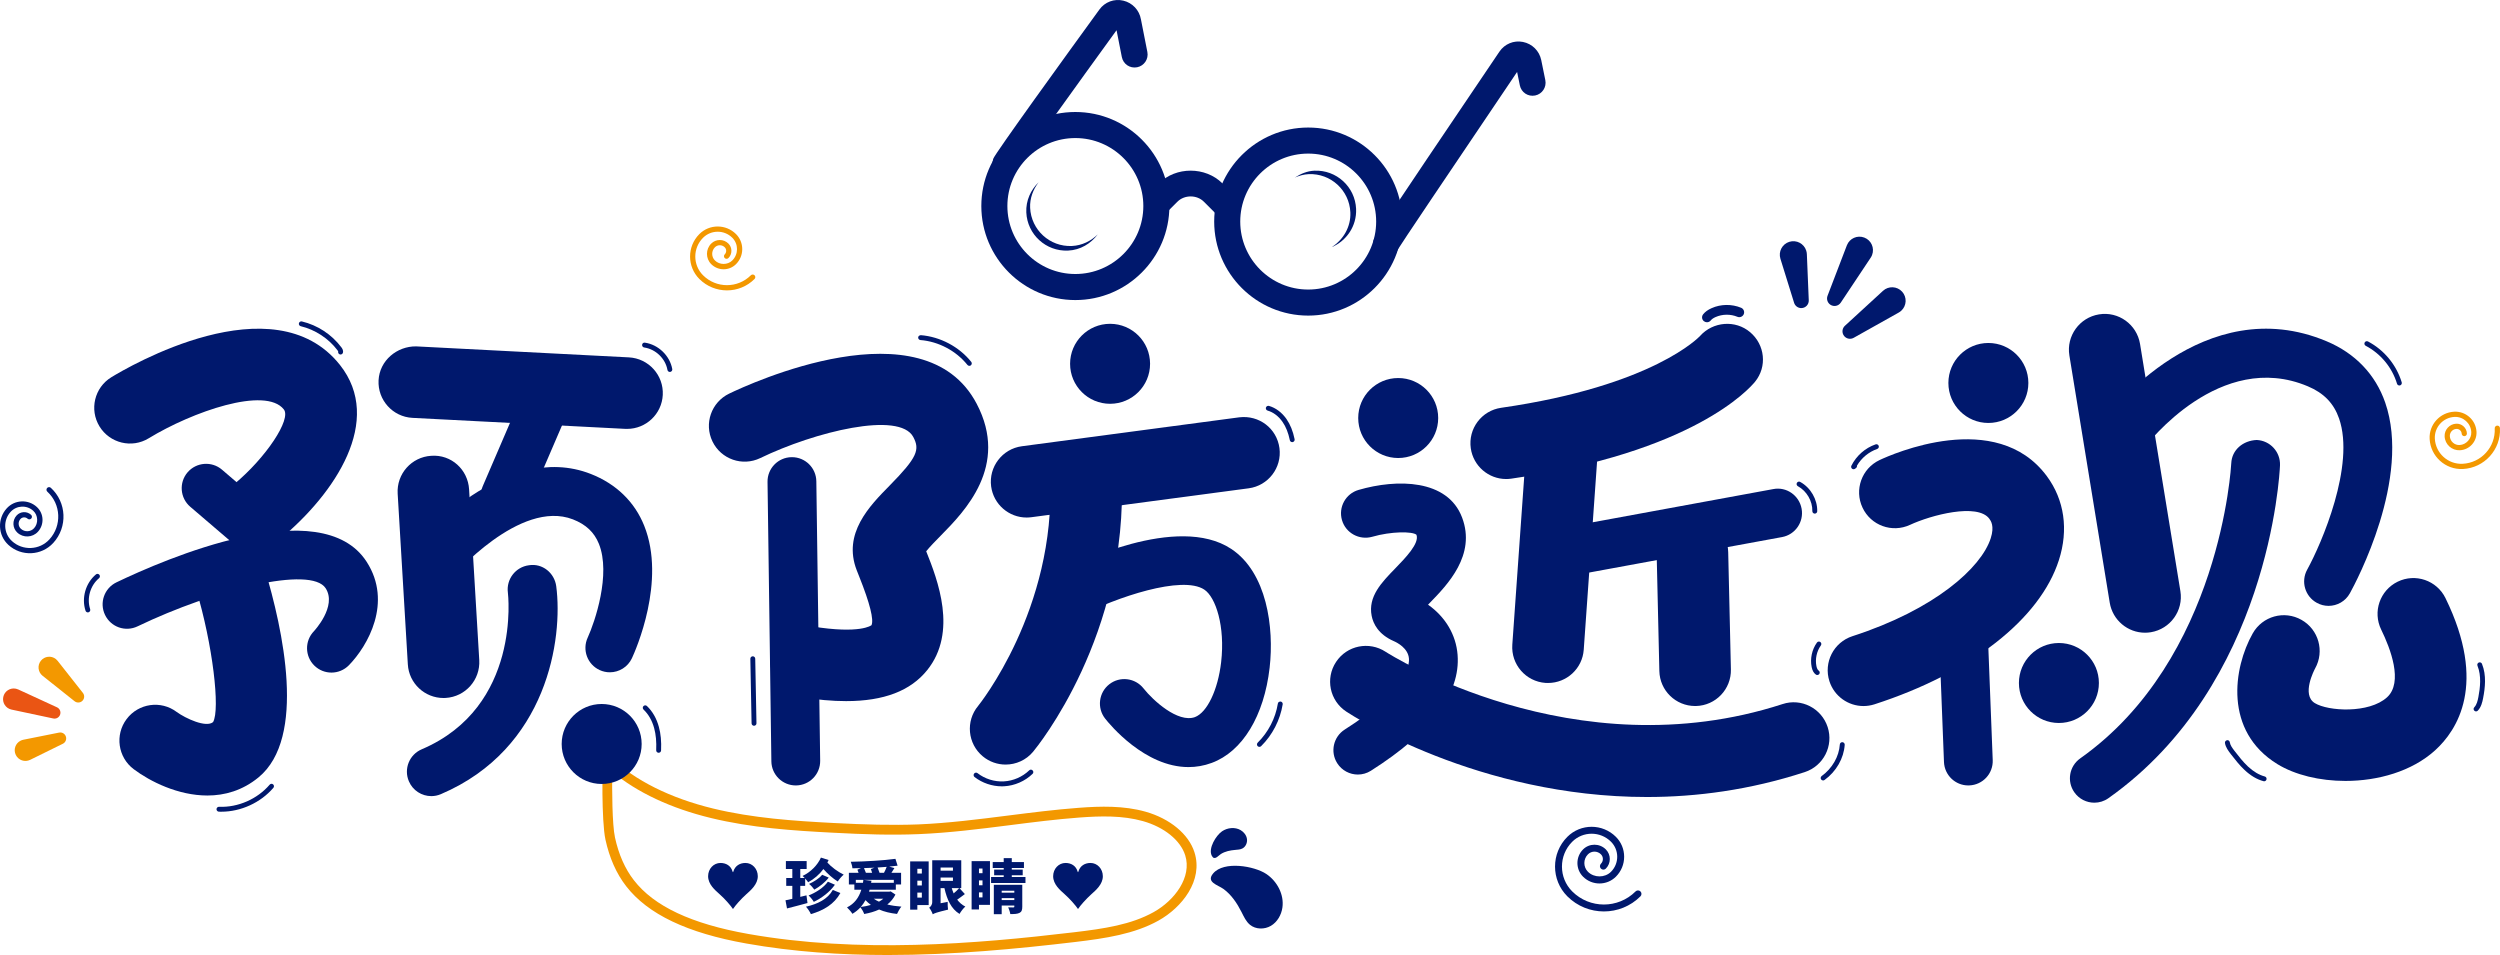 <?xml version="1.0" encoding="iso-8859-1"?>
<!-- Generator: Adobe Illustrator 27.0.0, SVG Export Plug-In . SVG Version: 6.00 Build 0)  -->
<svg version="1.1" id="&#x56FE;&#x5C42;_1" xmlns="http://www.w3.org/2000/svg" xmlns:xlink="http://www.w3.org/1999/xlink" x="0px"
	 y="0px" viewBox="0 0 1220.464 466.224" style="enable-background:new 0 0 1220.464 466.224;" xml:space="preserve">
<g>
	<g>
		<g>
			<path style="fill:#00186D;" d="M641.65,83.331c-3.587,0.163-6.708,1.536-9.522,3.354c2.092-0.892,4.314-1.563,6.72-1.671
				c10.77-0.481,19.895,7.86,20.375,18.632c0.32,7.185-3.48,13.378-9.111,17.019c7.277-3.098,12.287-10.334,11.914-18.702
				C661.545,91.195,652.423,82.85,641.65,83.331z"/>
		</g>
		<g>
			<g>
				<g>
					<path style="fill:#00186D;" d="M524.967,146.487c-25.298,0-45.897-20.599-45.897-45.912c0-25.298,20.599-45.897,45.897-45.897
						c25.314,0,45.912,20.599,45.912,45.897C570.879,125.889,550.28,146.487,524.967,146.487z M524.967,67.397
						c-18.303,0-33.178,14.875-33.178,33.178s14.875,33.193,33.178,33.193c18.303,0,33.193-14.89,33.193-33.193
						S543.269,67.397,524.967,67.397z"/>
				</g>
			</g>
			<g>
				<g>
					<path style="fill:#00186D;" d="M638.646,154.072c-25.298,0-45.897-20.599-45.897-45.912c0-25.298,20.599-45.897,45.897-45.897
						c25.298,0,45.897,20.599,45.897,45.897C684.543,133.473,663.944,154.072,638.646,154.072z M638.646,74.982
						c-18.303,0-33.178,14.875-33.178,33.178s14.875,33.193,33.178,33.193c18.303,0,33.178-14.89,33.178-33.193
						S656.949,74.982,638.646,74.982z"/>
				</g>
			</g>
			<g>
				<g>
					<path style="fill:#00186D;" d="M676.772,126.168c-0.651,0-1.334-0.078-2.032-0.264c-3.381-0.9-5.134-5.072-4.234-8.469
						c0.388-1.474,0.527-2.032,61.485-92.212c2.528-3.769,7.073-5.661,11.494-4.746c4.514,0.884,8.019,4.374,8.934,8.888
						l1.985,9.756c0.698,3.443-1.52,6.794-4.948,7.492c-3.521,0.714-6.794-1.52-7.492-4.948l-1.334-6.546
						c-34.636,51.264-56.956,84.488-58.414,86.97C681.503,124.787,679.347,126.168,676.772,126.168z"/>
				</g>
			</g>
			<g>
				<g>
					<path style="fill:#00186D;" d="M491.044,86.491c-0.76,0-1.536-0.124-2.327-0.372c-3.335-1.086-4.901-5.274-3.831-8.609
						c0.791-2.466,36.497-51.775,51.822-72.855c2.652-3.676,7.244-5.413,11.664-4.343c4.452,1.039,7.849,4.638,8.624,9.167
						l3.133,15.899c0.682,3.443-1.567,6.778-5.01,7.461c-3.536,0.667-6.778-1.567-7.461-5.01l-2.575-13.076
						c-18.505,25.484-46.874,65.006-48.658,67.876C495.604,85.172,493.495,86.491,491.044,86.491z"/>
				</g>
			</g>
			<g>
				<g>
					<path style="fill:#00186D;" d="M567.808,105.461l-8.996-8.996l6.964-6.964c8.283-8.252,22.677-8.252,30.96,0l6.871,6.871
						l-8.996,8.996l-6.871-6.871c-3.443-3.474-9.524-3.474-12.967,0L567.808,105.461z"/>
				</g>
			</g>
		</g>
		<g>
			<path style="fill:#00186D;" d="M523.274,120.087c-10.772,0.481-19.895-7.864-20.376-18.636
				c-0.209-4.715,1.491-8.961,4.126-12.459c-3.843,3.75-6.253,8.923-5.995,14.712c0.481,10.772,9.605,19.113,20.376,18.632
				c6.055-0.271,11.119-3.424,14.505-7.911C532.6,117.652,528.257,119.863,523.274,120.087z"/>
		</g>
	</g>
	<g>
		<g>
			<path style="fill:#00186D;" d="M125.684,267.126c-5.01,0-9.989-2.141-13.448-6.297c-6.158-7.399-5.165-18.411,2.234-24.6
				c15.48-12.921,27.858-31.611,24.088-36.358c-8.95-11.385-44.718,1.132-65.968,14.099c-8.221,5.041-18.985,2.42-24.011-5.786
				c-5.041-8.236-2.466-18.97,5.755-24.011c8.035-4.901,79.245-46.827,111.617-6.018c21.436,27.067-2.296,62.68-29.145,84.953
				C133.548,265.808,129.609,267.126,125.684,267.126z"/>
		</g>
		<g>
			<path style="fill:#00186D;" d="M127.825,273.532c-2.745,0-5.506-0.946-7.74-2.854l-27.206-23.282
				c-5.01-4.281-5.584-11.804-1.318-16.798c4.297-5.01,11.85-5.553,16.798-1.318l27.206,23.282
				c5.01,4.281,5.584,11.804,1.318,16.798C134.526,272.12,131.175,273.532,127.825,273.532z"/>
		</g>
		<g>
			<path style="fill:#00186D;" d="M161.809,328.348c-2.994,0-6.003-1.132-8.314-3.381c-4.715-4.591-4.808-12.13-0.217-16.845
				c0.062-0.078,11.37-12.13,5.708-20.94c-7.182-11.152-54.397,0.605-91.809,18.582c-6.003,2.885-13.06,0.341-15.899-5.568
				c-2.854-5.941-0.357-13.045,5.568-15.899c23.049-11.075,99.999-44.578,122.18-9.989c12.703,19.761,0.512,41.011-8.686,50.442
				C167.998,327.138,164.912,328.348,161.809,328.348z"/>
		</g>
		<g>
			<path style="fill:#00186D;" d="M101.224,388.359c-14.27,0-27.951-6.84-35.954-12.859c-7.709-5.801-9.26-16.752-3.459-24.461
				c5.786-7.709,16.752-9.276,24.461-3.459c4.328,3.149,14.348,7.802,17.744,4.932c3.552-6.034-0.155-37.94-8.298-64.913
				c-2.792-9.245,2.435-18.985,11.664-21.777c9.307-2.807,18.985,2.435,21.777,11.664c9.012,29.796,20.598,82.689-2.963,102.031
				C118.379,385.94,109.693,388.359,101.224,388.359z"/>
		</g>
		<g>
			<path style="fill:#00186D;" d="M306.123,209.379c-0.31,0-0.605,0-0.915-0.016l-103.846-5.367
				c-9.632-0.496-17.046-8.717-16.55-18.349c0.496-9.648,8.965-16.659,18.349-16.55l103.846,5.367
				c9.632,0.496,17.046,8.717,16.55,18.349C323.076,202.151,315.352,209.379,306.123,209.379z"/>
		</g>
		<g>
			<path style="fill:#00186D;" d="M246.623,253.942c-1.582,0-3.18-0.31-4.715-0.977c-6.034-2.59-8.826-9.601-6.22-15.651
				l21.56-50.116c2.59-6.049,9.632-8.841,15.651-6.22c6.034,2.59,8.826,9.601,6.22,15.651l-21.56,50.116
				C255.619,251.243,251.23,253.942,246.623,253.942z"/>
		</g>
		<g>
			<path style="fill:#00186D;" d="M216.516,340.756c-9.182,0-16.876-7.151-17.419-16.426l-4.964-83.34
				c-0.574-9.632,6.763-17.9,16.395-18.474c9.803-0.729,17.915,6.763,18.474,16.395l4.963,83.34
				c0.574,9.632-6.763,17.9-16.395,18.474C217.214,340.756,216.858,340.756,216.516,340.756z"/>
		</g>
		<g>
			<path style="fill:#00186D;" d="M297.701,328.208c-1.675,0-3.366-0.357-4.979-1.101c-5.972-2.761-8.578-9.834-5.832-15.806
				c3.536-7.724,11.447-31.022,5.475-45.835c-2.28-5.63-6.297-9.415-12.657-11.912c-25.934-10.051-58.755,27.966-59.081,28.338
				c-4.219,5.072-11.757,5.708-16.783,1.52c-5.057-4.219-5.724-11.742-1.52-16.783c1.784-2.125,43.896-51.806,86.086-35.256
				c12.378,4.855,21.39,13.588,26.074,25.267c10.827,26.973-4.219,60.88-5.972,64.665
				C306.495,325.649,302.199,328.208,297.701,328.208z"/>
		</g>
		<g>
			<path style="fill:#00186D;" d="M210.56,388.654c-4.622,0-9.027-2.714-10.951-7.244c-2.59-6.049,0.217-13.045,6.282-15.619
				c48.735-20.8,42.112-75.926,42.05-76.484c-0.869-6.53,3.738-12.502,10.253-13.355c6.592-1.086,12.502,3.738,13.355,10.253
				c3.335,25.376-4.157,79.245-56.32,101.488C213.709,388.344,212.127,388.654,210.56,388.654z"/>
		</g>
		<g>
			<circle style="fill:#00186D;" cx="541.926" cy="177.602" r="19.523"/>
		</g>
		<g>
			<circle style="fill:#00186D;" cx="682.583" cy="204.074" r="19.523"/>
		</g>
		<g>
			<circle style="fill:#00186D;" cx="970.695" cy="186.961" r="19.523"/>
		</g>
		<g>
			<circle style="fill:#00186D;" cx="1005.127" cy="333.43" r="19.523"/>
		</g>
		<g>
			<path style="fill:#00186D;" d="M413.055,342.276c-6.716,0-14.13-0.667-22.305-1.985c-9.524-1.551-15.992-10.532-14.441-20.056
				c1.551-9.524,10.578-16.069,20.056-14.441c23.716,3.862,29.021-0.543,29.083-0.574c1.225-2.606-0.745-10.64-5.987-23.747
				l-1.225-3.102c-6.964-17.931,6.313-31.41,16.007-41.259c13.758-13.975,14.844-17.62,11.618-23.763
				c-6.732-12.765-48.053-2.606-74.716,10.284c-8.702,4.203-19.14,0.558-23.328-8.128c-4.203-8.686-0.558-19.125,8.128-23.328
				c9.632-4.669,95.035-44.191,120.846,4.917c15.976,30.386-5.894,52.598-17.651,64.525c-2.203,2.234-5.243,5.336-6.98,7.507
				c5.599,14.022,15.418,39.398,0.512,57.995C444.542,337.266,431.482,342.276,413.055,342.276z"/>
		</g>
		<g>
			<path style="fill:#00186D;" d="M388.486,383.442c-6.499,0-11.819-5.227-11.912-11.742l-1.877-136.434
				c-0.093-6.592,5.165-11.99,11.742-12.083c0.062,0,0.124,0,0.171,0c6.499,0,11.819,5.227,11.912,11.742l1.877,136.434
				c0.093,6.592-5.165,11.99-11.742,12.083C388.595,383.442,388.532,383.442,388.486,383.442z"/>
		</g>
		<g>
			<path style="fill:#00186D;" d="M501.173,252.654c-8.624,0-16.131-6.391-17.31-15.17c-1.272-9.57,5.46-18.365,15.015-19.637
				l106.095-14.115c9.772-1.179,18.349,5.46,19.637,15.015c1.272,9.57-5.46,18.365-15.015,19.637l-106.095,14.115
				C502.708,252.592,501.933,252.654,501.173,252.654z"/>
		</g>
		<g>
			<path style="fill:#00186D;" d="M580.201,374.477c-21.405,0-38.529-20.924-40.701-23.685c-4.048-5.181-3.149-12.672,2.032-16.736
				c5.196-4.064,12.657-3.133,16.736,2.032c4.622,5.848,16.721,16.922,25.035,14.006c6.003-2.234,11.276-13.277,12.843-26.865
				c2.001-17.45-2.621-31.704-8.252-35.411c-10.734-7.088-42.919,3.692-61.237,13.2c-5.848,2.994-13.029,0.729-16.069-5.088
				c-3.025-5.848-0.745-13.045,5.088-16.069c9.679-5.01,59.19-29.176,85.341-11.928c17.465,11.509,21.048,38.436,18.799,58.011
				c-2.699,23.561-13.262,40.949-28.261,46.486C587.693,373.872,583.877,374.477,580.201,374.477z"/>
		</g>
		<g>
			<path style="fill:#00186D;" d="M662.89,378.122c-3.955,0-7.802-1.954-10.082-5.537c-3.521-5.553-1.877-12.905,3.692-16.442
				c30.076-19.078,31.58-31.317,31.332-34.605c-0.388-5.103-5.739-7.818-7.368-8.531c-7.6-3.319-10.098-8.562-10.842-12.378
				c-1.846-9.4,4.917-16.349,11.447-23.065c5.057-5.212,11.99-12.331,10.423-16.488c-1.923-1.722-12.347-1.706-21.607,0.977
				c-6.328,1.768-12.921-1.83-14.751-8.143c-1.83-6.297,1.784-12.905,8.097-14.735c18.83-5.475,43.446-5.289,50.535,13.463
				c6.949,18.334-7.182,32.852-15.62,41.538c-0.31,0.31-0.651,0.667-0.993,1.024c8.453,5.956,13.681,14.689,14.425,24.507
				c1.458,18.799-12.797,37.831-42.329,56.568C667.279,377.517,665.061,378.122,662.89,378.122z"/>
		</g>
		<g>
			<path style="fill:#00186D;" d="M804.008,389.088c-82.394,0-143.538-39.553-146.811-41.724
				c-8.066-5.32-10.284-16.147-4.964-24.197c5.305-8.081,16.147-10.253,24.197-4.979c1.598,1.039,91.949,58.616,193.793,25.531
				c9.12-3.025,19.016,2.032,22.01,11.214c2.994,9.167-2.032,19.032-11.214,22.01C854.139,385.691,828.159,389.088,804.008,389.088z
				"/>
		</g>
		<g>
			<path style="fill:#00186D;" d="M735.295,233.855c-8.562,0-16.023-6.282-17.279-14.999c-1.365-9.555,5.258-18.396,14.813-19.776
				c74.53-10.718,96.897-34.838,97.114-35.07c6.313-7.057,17.248-7.973,24.476-1.815c7.228,6.158,8.36,16.767,2.389,24.135
				c-2.839,3.505-30.293,34.589-119.015,47.339C736.954,233.793,736.117,233.855,735.295,233.855z"/>
		</g>
		<g>
			<path style="fill:#00186D;" d="M766.906,280.946c-5.63,0-10.641-4.017-11.695-9.756c-1.194-6.468,3.087-12.688,9.555-13.867
				l100.883-18.551c6.468-1.287,12.688,3.087,13.867,9.555c1.194,6.468-3.087,12.688-9.555,13.867l-100.883,18.551
				C768.348,280.884,767.619,280.946,766.906,280.946z"/>
		</g>
		<g>
			<path style="fill:#00186D;" d="M827.523,344.665c-9.462,0-17.233-7.554-17.45-17.062l-1.318-57.266
				c-0.217-9.648,7.414-17.651,17.062-17.869c9.943,0.031,17.651,7.414,17.869,17.062l1.318,57.266
				c0.217,9.648-7.414,17.651-17.062,17.869C827.802,344.665,827.662,344.665,827.523,344.665z"/>
		</g>
		<g>
			<path style="fill:#00186D;" d="M755.738,333.42c-0.419,0-0.838,0-1.256-0.031c-9.617-0.682-16.876-9.043-16.193-18.675
				l6.856-96.711c0.682-9.617,9.276-17,18.675-16.193c9.617,0.682,16.876,9.043,16.193,18.675l-6.856,96.711
				C772.505,326.393,764.827,333.42,755.738,333.42z"/>
		</g>
		<g>
			<path style="fill:#00186D;" d="M909.73,344.681c-7.383,0-14.239-4.715-16.628-12.099c-2.963-9.182,2.063-19.032,11.245-22.01
				c40.204-12.998,62.866-33.38,67.504-47.82c1.923-5.972,0.016-8.547-0.698-9.524c-5.786-7.771-28.416-1.784-38.7,2.994
				c-8.764,4.079-19.141,0.295-23.204-8.422c-4.095-8.717-0.372-19.094,8.329-23.204c5.755-2.714,56.972-25.577,81.681,7.88
				c8.547,11.571,10.641,26.12,5.863,40.964c-9.26,28.835-42.919,55.141-90.01,70.389
				C913.329,344.401,911.514,344.681,909.73,344.681z"/>
		</g>
		<g>
			<path style="fill:#00186D;" d="M960.901,383.442c-6.359,0-11.633-5.026-11.881-11.447l-2.714-69.691
				c-0.264-6.577,4.855-12.114,11.432-12.362c6.297-0.636,12.114,4.855,12.362,11.432l2.714,69.691
				c0.264,6.577-4.855,12.114-11.432,12.362C961.227,383.442,961.072,383.442,960.901,383.442z"/>
		</g>
		<g>
			<path style="fill:#00186D;" d="M1047.173,308.881c-8.422,0-15.821-6.096-17.233-14.673l-19.699-120.675
				c-1.551-9.508,4.917-18.489,14.441-20.056c9.539-1.582,18.489,4.917,20.056,14.441l19.699,120.675
				c1.551,9.508-4.917,18.489-14.441,20.056C1049.05,308.804,1048.103,308.881,1047.173,308.881z"/>
		</g>
		<g>
			<path style="fill:#00186D;" d="M1136.764,295.775c-1.954,0-3.924-0.481-5.739-1.489c-5.77-3.164-7.864-10.408-4.7-16.178
				c7.042-12.781,23.53-50.969,15.573-73.816c-2.59-7.43-7.445-12.424-15.263-15.713c-42.841-18.055-78.284,28.013-79.788,29.983
				c-3.955,5.227-11.416,6.328-16.674,2.327c-5.243-3.94-6.297-11.385-2.358-16.643c1.923-2.575,48.053-62.85,108.034-37.629
				c13.929,5.848,23.809,16.178,28.571,29.89c12.828,36.947-14.115,87.482-17.233,93.112
				C1145.016,293.557,1140.952,295.775,1136.764,295.775z"/>
		</g>
		<g>
			<path style="fill:#00186D;" d="M1022.433,391.865c-3.738,0-7.43-1.753-9.741-5.041c-3.8-5.367-2.528-12.797,2.854-16.597
				c68.62-48.503,73.677-143.104,73.723-144.065c0.295-6.577,5.755-11.09,12.424-11.37c6.561,0.295,11.649,5.832,11.37,12.409
				c-0.186,4.343-5.444,107.134-83.775,162.477C1027.21,391.151,1024.806,391.865,1022.433,391.865z"/>
		</g>
		<g>
			<path style="fill:#00186D;" d="M1145.031,381.24c-12.533,0-24.6-2.901-33.255-8.221c-26.198-16.085-21.545-46.967-12.021-63.812
				c4.746-8.391,15.371-11.385,23.809-6.592c8.36,4.715,11.323,15.309,6.654,23.685c-0.388,0.745-6.794,12.874-0.171,16.938
				c6.515,4.017,26.462,5.181,35.272-2.823c8.019-7.29,1.66-23.84-2.854-33.054c-4.234-8.671-0.651-19.125,8.019-23.375
				c8.671-4.25,19.125-0.667,23.375,8.019c20.536,41.973,5.661,64.556-5.041,74.266
				C1177.464,376.587,1160.883,381.24,1145.031,381.24z"/>
		</g>
		<g>
			<path style="fill:#00186D;" d="M490.92,373.252c-3.924,0-7.895-1.318-11.152-4.033c-7.414-6.158-8.438-17.186-2.265-24.6
				c0.341-0.419,37.986-47.076,35.148-111.461c-0.434-9.648,7.042-17.807,16.674-18.225c9.911-0.403,17.807,7.057,18.225,16.674
				c3.459,78.284-41.275,133.053-43.182,135.348C500.925,371.111,495.946,373.252,490.92,373.252z"/>
		</g>
		<g>
			<g>
				<path style="fill:#00186D;" d="M900.657,159.047l18.598-17.074c2.683-2.462,6.854-2.284,9.316,0.399
					c2.462,2.683,2.284,6.856-0.399,9.318c-0.374,0.341-0.808,0.651-1.233,0.892l-22.02,12.347c-1.762,0.989-3.99,0.361-4.979-1.4
					C899.094,162.021,899.435,160.168,900.657,159.047z"/>
			</g>
			<g>
				<path style="fill:#00186D;" d="M875.855,147.829l-6.681-21.51c-1.082-3.486,0.865-7.185,4.349-8.267
					c3.482-1.082,7.184,0.865,8.265,4.347c0.171,0.551,0.268,1.14,0.293,1.687l0.931,22.506c0.085,2.02-1.487,3.727-3.507,3.812
					C877.809,150.473,876.335,149.376,875.855,147.829z"/>
			</g>
			<g>
				<path style="fill:#00186D;" d="M892.176,144.412l9.436-24.635c1.303-3.401,5.113-5.099,8.512-3.796
					c3.399,1.303,5.099,5.111,3.796,8.512c-0.173,0.454-0.413,0.904-0.669,1.295l-14.621,21.956
					c-1.119,1.683-3.387,2.137-5.066,1.016C892.114,147.798,891.579,145.971,892.176,144.412z"/>
			</g>
		</g>
		<g>
			<g>
				<path style="fill:#F39800;" d="M36.405,342.329l-15.621-12.428c-2.253-1.792-2.627-5.072-0.834-7.325
					c1.792-2.257,5.072-2.629,7.327-0.838c0.314,0.252,0.609,0.555,0.849,0.857l12.351,15.682c0.989,1.253,0.774,3.071-0.483,4.06
					C38.919,343.182,37.43,343.143,36.405,342.329z"/>
			</g>
			<g>
				<path style="fill:#F39800;" d="M30.693,363.083l-15.982,7.864c-2.588,1.272-5.718,0.206-6.992-2.381
					c-1.274-2.59-0.207-5.72,2.381-6.992c0.407-0.202,0.855-0.349,1.28-0.438l17.465-3.494c1.569-0.314,3.096,0.702,3.409,2.272
					C32.517,361.229,31.842,362.516,30.693,363.083z"/>
			</g>
			<g>
				<path style="fill:#EA5514;" d="M26.016,350.751l-20.403-4.343c-2.815-0.597-4.613-3.366-4.013-6.181
					c0.599-2.815,3.368-4.611,6.183-4.01c0.374,0.078,0.756,0.209,1.094,0.361l18.95,8.721c1.448,0.667,2.084,2.385,1.415,3.835
					C28.667,350.383,27.309,351.027,26.016,350.751z"/>
			</g>
		</g>
		<g>
			<g>
				<path style="fill:#F39800;" d="M354.888,141.763c-4.879,0-9.757-1.856-13.472-5.571c-6.042-6.042-6.042-15.874,0-21.919
					c4.936-4.936,12.964-4.931,17.895,0c1.961,1.961,3.04,4.567,3.04,7.34c0,2.771-1.079,5.377-3.04,7.338
					c-3.341,3.341-8.766,3.336-12.102,0c-2.768-2.768-2.768-7.276,0-10.044c2.315-2.312,6.085-2.31,8.394,0
					c1.951,1.953,1.948,5.128,0,7.076c-0.498,0.498-1.306,0.498-1.804,0c-0.498-0.498-0.498-1.306,0-1.804
					c0.954-0.954,0.954-2.512,0-3.468c-1.323-1.323-3.468-1.318-4.786,0c-1.774,1.774-1.774,4.662,0,6.436
					c2.27,2.27,6.229,2.265,8.494,0c3.052-3.052,3.052-8.018,0-11.07c-3.934-3.934-10.343-3.939-14.287,0
					c-5.048,5.051-5.048,13.263,0,18.311c6.434,6.433,16.903,6.433,23.337,0c0.498-0.498,1.306-0.498,1.804,0
					c0.498,0.498,0.498,1.306,0,1.804C364.648,139.904,359.77,141.763,354.888,141.763z"/>
			</g>
		</g>
		<g>
			<g>
				<path style="fill:#00186D;" d="M782.999,444.955c-6.463,0-12.926-2.459-17.848-7.381c-8.005-8.005-8.005-21.03,0-29.038
					c6.539-6.539,17.175-6.533,23.707,0c2.598,2.598,4.027,6.051,4.027,9.725c0,3.671-1.429,7.123-4.027,9.721
					c-4.427,4.427-11.613,4.42-16.033,0c-3.667-3.667-3.667-9.639,0-13.306c3.067-3.063,8.061-3.06,11.121,0
					c2.585,2.588,2.581,6.793,0,9.375c-0.66,0.66-1.73,0.66-2.39,0s-0.66-1.73,0-2.39c1.264-1.264,1.264-3.327,0-4.595
					c-1.753-1.753-4.595-1.746-6.341,0c-2.35,2.35-2.35,6.176,0,8.526c3.007,3.007,8.252,3.001,11.253,0
					c4.044-4.044,4.044-10.622,0-14.666c-5.212-5.212-13.702-5.219-18.927,0c-6.688,6.691-6.688,17.571,0,24.258
					c8.523,8.523,22.393,8.523,30.916,0c0.66-0.66,1.73-0.66,2.39,0c0.66,0.66,0.66,1.73,0,2.39
					C795.929,442.493,789.465,444.955,782.999,444.955z"/>
			</g>
		</g>
		<g>
			<g>
				<path style="fill:#F39800;" d="M1215.531,222.71c-3.274,3.617-7.923,5.989-13.171,6.251
					c-8.535,0.426-15.825-6.172-16.252-14.708c-0.348-6.972,5.043-12.921,12.008-13.268c2.77-0.138,5.426,0.811,7.482,2.672
					c2.054,1.859,3.263,4.408,3.401,7.178c0.235,4.719-3.408,8.738-8.12,8.973c-3.91,0.195-7.252-2.829-7.447-6.739
					c-0.161-3.268,2.37-6.061,5.633-6.224c2.758-0.136,5.109,1.996,5.247,4.748c0.035,0.704-0.507,1.302-1.21,1.338
					s-1.302-0.507-1.338-1.21c-0.067-1.348-1.222-2.393-2.572-2.327c-1.869,0.093-3.305,1.687-3.212,3.549
					c0.125,2.506,2.266,4.444,4.772,4.319c3.206-0.16,5.859-3.099,5.7-6.298c-0.215-4.311-3.897-7.643-8.208-7.428
					c-5.557,0.277-9.861,5.026-9.587,10.593c0.358,7.132,6.447,12.643,13.577,12.287c9.087-0.453,16.112-8.216,15.659-17.303
					c-0.035-0.704,0.507-1.302,1.21-1.338c0.704-0.035,1.302,0.507,1.338,1.21C1220.702,214.226,1218.806,219.091,1215.531,222.71z"
					/>
			</g>
		</g>
		<g>
			<g>
				<path style="fill:#00186D;" d="M30.975,251.356c0.213,4.874-1.429,9.829-4.978,13.703c-5.773,6.3-15.596,6.729-21.898,0.957
					c-5.147-4.716-5.492-12.737-0.781-17.878c1.873-2.045,4.43-3.236,7.201-3.357c2.768-0.121,5.419,0.843,7.464,2.717
					c3.484,3.192,3.716,8.612,0.528,12.091c-2.645,2.886-7.148,3.083-10.034,0.438c-2.411-2.212-2.573-5.978-0.366-8.386
					c1.866-2.034,5.038-2.17,7.07-0.309c0.52,0.476,0.555,1.283,0.079,1.802c-0.476,0.52-1.283,0.555-1.802,0.079
					c-0.995-0.912-2.551-0.844-3.465,0.151c-1.264,1.38-1.165,3.523,0.209,4.782c1.85,1.695,4.735,1.569,6.43-0.281
					c2.169-2.367,1.991-6.322-0.371-8.486c-3.183-2.916-8.144-2.699-11.06,0.483c-3.759,4.102-3.484,10.505,0.624,14.274
					c5.266,4.823,13.471,4.464,18.294-0.799c6.147-6.708,5.69-17.168-1.019-23.315c-0.52-0.476-0.555-1.283-0.079-1.802
					c0.476-0.52,1.283-0.555,1.802-0.079C28.692,241.686,30.762,246.479,30.975,251.356z"/>
			</g>
		</g>
		<g>
			<path style="fill:#00186D;" d="M833.308,157.324c-0.527,0-1.039-0.171-1.489-0.527c-1.024-0.807-1.194-2.311-0.372-3.35
				c0.977-1.225,2.327-2.218,4.141-3.009c4.467-2.016,9.865-2.078,14.41-0.186c1.225,0.512,1.784,1.908,1.287,3.118
				c-0.512,1.225-1.939,1.799-3.118,1.287c-3.35-1.396-7.321-1.349-10.641,0.124c-1.101,0.481-1.861,1.024-2.358,1.644
				C834.704,157.014,834.006,157.324,833.308,157.324z"/>
		</g>
		<g>
			<g>
				<path style="fill:#00186D;" d="M108.033,396.27c-0.403,0-0.791,0-1.194-0.016c-0.651-0.031-1.163-0.589-1.148-1.241
					c0.031-0.636,0.558-1.148,1.194-1.148c0.016,0,0.031,0,0.047,0c9.26,0.388,18.706-3.785,24.724-10.811
					c0.434-0.496,1.163-0.574,1.675-0.124c0.496,0.419,0.558,1.179,0.124,1.675C127.236,391.865,117.588,396.27,108.033,396.27z"/>
			</g>
			<g>
				<path style="fill:#00186D;" d="M166.261,173.068c-0.093,0-0.186-0.016-0.279-0.031c-0.636-0.155-1.039-0.791-0.884-1.443
					c0-0.031-0.031-0.186-0.388-0.651c-4.359-5.755-10.889-10.02-17.9-11.695c-0.636-0.155-1.039-0.807-0.884-1.443
					c0.155-0.636,0.791-1.008,1.443-0.884c7.647,1.83,14.487,6.297,19.249,12.595c0.357,0.465,1.086,1.443,0.807,2.637
					C167.285,172.695,166.804,173.068,166.261,173.068z"/>
			</g>
			<g>
				<path style="fill:#00186D;" d="M42.887,298.97c-0.496,0-0.962-0.326-1.132-0.822c-2.047-6.22,0.031-13.51,5.072-17.713
					c0.496-0.45,1.256-0.357,1.675,0.155c0.419,0.496,0.357,1.256-0.155,1.675c-4.297,3.599-6.08,9.818-4.328,15.139
					c0.202,0.62-0.14,1.303-0.76,1.505C43.135,298.954,43.011,298.97,42.887,298.97z"/>
			</g>
			<g>
				<path style="fill:#00186D;" d="M321.541,367.497c-0.016,0-0.031,0-0.047,0c-0.667-0.031-1.179-0.589-1.148-1.241
					c0.186-4.141-0.14-7.662-0.993-10.796c-0.993-3.661-2.792-6.794-5.181-9.058c-0.481-0.45-0.496-1.21-0.047-1.691
					c0.465-0.481,1.225-0.496,1.691-0.047c2.714,2.575,4.731,6.096,5.832,10.175c0.931,3.366,1.287,7.135,1.086,11.509
					C322.704,367.001,322.177,367.497,321.541,367.497z"/>
			</g>
			<g>
				<path style="fill:#00186D;" d="M473.222,178.605c-0.341,0-0.698-0.155-0.931-0.45c-5.537-6.902-14.115-11.447-22.956-12.145
					c-0.651-0.062-1.148-0.636-1.101-1.287c0.062-0.651,0.558-1.008,1.287-1.101c9.477,0.76,18.691,5.63,24.631,13.045
					c0.403,0.512,0.326,1.256-0.186,1.675C473.749,178.512,473.486,178.605,473.222,178.605z"/>
			</g>
			<g>
				<path style="fill:#00186D;" d="M327.016,181.583c-0.574,0-1.07-0.403-1.179-0.993c-0.977-5.537-5.755-10.144-11.354-10.951
					c-0.651-0.093-1.101-0.698-1.008-1.349c0.078-0.651,0.667-1.117,1.349-1.008c6.577,0.946,12.207,6.375,13.37,12.905
					c0.109,0.636-0.326,1.256-0.977,1.38C327.156,181.568,327.078,181.583,327.016,181.583z"/>
			</g>
			<g>
				<path style="fill:#00186D;" d="M489.09,383.877c-4.777,0-9.57-1.629-13.324-4.545c-0.527-0.403-0.62-1.163-0.217-1.675
					c0.434-0.543,1.163-0.62,1.675-0.217c3.599,2.807,8.283,4.281,12.859,4.017c4.576-0.248,9.074-2.203,12.362-5.382
					c0.45-0.496,1.225-0.465,1.675,0.031c0.465,0.465,0.45,1.225-0.031,1.675c-3.676,3.568-8.733,5.786-13.882,6.065
					C489.834,383.861,489.462,383.877,489.09,383.877z"/>
			</g>
			<g>
				<path style="fill:#00186D;" d="M368.105,354.313c-0.651,0-1.179-0.527-1.194-1.179l-0.605-31.534
					c-0.016-0.651,0.512-1.194,1.179-1.21h0.016c0.651,0,1.179,0.527,1.194,1.179l0.605,31.534c0.016,0.651-0.512,1.194-1.179,1.21
					H368.105z"/>
			</g>
			<g>
				<path style="fill:#00186D;" d="M614.821,364.612c-0.31,0-0.62-0.124-0.853-0.357c-0.45-0.465-0.45-1.225,0.016-1.691
					c5.181-5.119,8.686-11.897,9.849-19.094c0.093-0.651,0.667-1.008,1.365-0.993c0.651,0.109,1.101,0.714,0.993,1.365
					c-1.256,7.693-4.995,14.953-10.532,20.428C615.426,364.488,615.132,364.612,614.821,364.612z"/>
			</g>
			<g>
				<path style="fill:#00186D;" d="M630.844,215.847c-0.558,0-1.055-0.388-1.163-0.946c-0.76-3.645-1.923-6.561-3.568-8.934
					c-1.923-2.761-4.498-4.731-7.29-5.522c-0.636-0.186-0.993-0.838-0.822-1.474c0.186-0.636,0.9-0.977,1.474-0.822
					c3.319,0.946,6.375,3.242,8.593,6.453c1.83,2.652,3.133,5.848,3.94,9.803c0.14,0.651-0.279,1.287-0.915,1.411
					C630.999,215.831,630.922,215.847,630.844,215.847z"/>
			</g>
			<g>
				<path style="fill:#00186D;" d="M890.016,381.007c-0.372,0-0.729-0.171-0.962-0.496c-0.388-0.527-0.264-1.272,0.264-1.66
					c5.15-3.738,8.469-9.508,8.857-15.418c0.047-0.636,0.574-1.117,1.194-1.117c0.031,0,0.047,0,0.078,0
					c0.651,0.047,1.148,0.62,1.117,1.272c-0.45,6.623-4.126,13.045-9.849,17.186C890.497,380.93,890.264,381.007,890.016,381.007z"
					/>
			</g>
			<g>
				<path style="fill:#00186D;" d="M885.952,250.746c-0.016,0-0.016,0-0.031,0c-0.651-0.016-1.179-0.558-1.163-1.225
					c0.109-4.917-2.745-9.803-7.073-12.176c-0.574-0.31-0.791-1.039-0.465-1.613c0.31-0.574,1.039-0.807,1.613-0.465
					c5.088,2.776,8.422,8.531,8.314,14.317C887.131,250.219,886.604,250.746,885.952,250.746z"/>
			</g>
			<g>
				<path style="fill:#00186D;" d="M904.891,229.078c-0.264,0-0.527-0.093-0.745-0.264c-0.434-0.357-0.574-0.962-0.326-1.458
					c2.42-4.855,6.732-8.655,11.835-10.423c0.589-0.217,1.287,0.109,1.505,0.729s-0.109,1.303-0.729,1.505
					c-4.126,1.458-7.678,4.39-9.88,8.159c0.078,0.434-0.109,0.9-0.496,1.179c-0.14,0.093-0.279,0.202-0.419,0.31
					C905.418,228.985,905.155,229.078,904.891,229.078z"/>
			</g>
			<g>
				<path style="fill:#00186D;" d="M887.178,329.542c-0.233,0-0.481-0.078-0.682-0.217c-1.024-0.714-1.706-1.908-2.063-3.645
					c-0.838-4.11,0.124-8.578,2.575-11.99c0.388-0.543,1.117-0.667,1.66-0.264c0.527,0.372,0.651,1.117,0.264,1.66
					c-2.063,2.87-2.87,6.654-2.172,10.113c0.233,1.101,0.589,1.815,1.101,2.172c0.543,0.372,0.667,1.117,0.295,1.66
					C887.922,329.356,887.55,329.542,887.178,329.542z"/>
			</g>
			<g>
				<path style="fill:#00186D;" d="M1208.766,347.302c-0.295,0-0.589-0.109-0.822-0.341c-0.481-0.45-0.496-1.194-0.031-1.675
					c1.194-1.256,1.644-3.164,2.001-5.01c0.853-4.498,1.567-10.299-0.45-15.294c-0.248-0.605,0.047-1.303,0.651-1.551
					c0.636-0.248,1.303,0.031,1.551,0.651c2.265,5.568,1.505,11.819,0.574,16.643c-0.403,2.109-0.962,4.483-2.621,6.204
					C1209.386,347.178,1209.076,347.302,1208.766,347.302z"/>
			</g>
			<g>
				<path style="fill:#00186D;" d="M1171.338,188.191c-0.512,0-0.993-0.341-1.148-0.853c-2.389-7.942-7.957-14.689-15.294-18.536
					c-0.574-0.31-0.807-1.024-0.496-1.613c0.326-0.574,1.008-0.791,1.613-0.496c7.88,4.141,13.882,11.416,16.473,19.963
					c0.186,0.62-0.171,1.287-0.807,1.489C1171.57,188.175,1171.446,188.191,1171.338,188.191z"/>
			</g>
			<g>
				<path style="fill:#00186D;" d="M1105.323,381.41c-0.109,0-0.202-0.016-0.31-0.047c-3.164-0.838-6.266-2.668-9.229-5.444
					c-2.528-2.373-4.653-5.103-6.716-7.755c-1.241-1.644-2.544-3.335-2.87-5.429c-0.093-0.651,0.341-1.256,0.993-1.365
					c0.667-0.155,1.272,0.341,1.365,0.993c0.233,1.505,1.287,2.885,2.296,4.203c2.094,2.714,4.172,5.382,6.561,7.616
					c2.668,2.497,5.444,4.141,8.221,4.886c0.636,0.171,1.008,0.822,0.838,1.458C1106.331,381.054,1105.85,381.41,1105.323,381.41z"
					/>
			</g>
		</g>
		<g>
			<g>
				<g>
					<path style="fill:#00186D;" d="M357.674,425.59c0.03,0.071,0.06,0.183,0.151,0.183s0.121-0.113,0.136-0.183
						c0.876-2.992,3.264-4.305,5.969-4.305c3.279,0,6.014,2.823,6.014,6.478c0,3.952-3.415,6.831-5.576,8.765
						c-2.629,2.343-5.425,5.547-6.483,7.17c-0.03,0.042-0.091,0.042-0.121,0c-1.058-1.623-3.853-4.827-6.483-7.17
						c-2.161-1.934-5.591-4.785-5.591-8.765c0-3.655,2.735-6.478,6.029-6.478C354.425,421.285,356.843,422.598,357.674,425.59z"/>
				</g>
				<g>
					<path style="fill:#00186D;" d="M526.12,425.59c0.03,0.071,0.06,0.183,0.151,0.183c0.091,0,0.121-0.113,0.136-0.183
						c0.876-2.992,3.264-4.305,5.969-4.305c3.279,0,6.014,2.823,6.014,6.478c0,3.952-3.415,6.831-5.576,8.765
						c-2.629,2.343-5.425,5.547-6.483,7.17c-0.03,0.042-0.091,0.042-0.121,0c-1.058-1.623-3.853-4.827-6.483-7.17
						c-2.161-1.934-5.591-4.785-5.591-8.765c0-3.655,2.735-6.478,6.029-6.478C522.871,421.285,525.289,422.598,526.12,425.59z"/>
				</g>
			</g>
			<g>
				<g>
					<path style="fill:#00186D;" d="M404.512,419.844c-0.166,0.438-0.378,0.831-0.604,1.239c2.04,2.282,5.153,4.518,7.979,5.908
						c-0.952,0.771-2.267,2.297-2.901,3.34c-2.372-1.466-4.926-3.687-7.012-6.075c-1.98,2.675-4.518,4.866-7.45,6.452
						c-0.317-0.499-0.876-1.194-1.451-1.813v3.566h-2.388v5.38l3.022-0.74l0.499,3.748c-3.37,0.952-7.057,1.874-10.004,2.644
						l-0.74-3.974c0.967-0.196,2.1-0.438,3.34-0.725v-6.332h-2.977v-3.838h2.977v-4.397h-3.143v-3.868h10.14v3.868h-3.113v4.397
						h2.161c-0.378-0.393-0.74-0.74-1.043-0.997c4.004-1.904,7.329-5.304,8.961-8.961L404.512,419.844z M410.27,435.953
						c-3.022,5.44-8.054,8.432-14.401,10.306c-0.484-1.118-1.496-2.644-2.418-3.627c5.727-1.269,10.638-3.717,13.101-8.16
						L410.27,435.953z M407.595,431.918c-2.569,3.596-6.392,6.452-10.306,8.356c-0.559-0.982-1.617-2.282-2.569-3.113
						c3.536-1.39,7.435-3.838,9.444-6.74L407.595,431.918z M404.573,428.427c-1.844,2.418-4.548,4.488-7.027,5.878
						c-0.574-0.831-1.617-2.04-2.569-2.796c2.252-0.982,4.987-2.675,6.392-4.458L404.573,428.427z"/>
				</g>
				<g>
					<path style="fill:#00186D;" d="M437.137,436.723c-0.982,1.934-2.342,3.551-3.959,4.836c2.085,0.529,4.382,0.861,6.86,1.043
						c-0.74,0.861-1.662,2.539-2.131,3.566c-3.279-0.363-6.196-1.058-8.734-2.161c-2.236,1.043-4.715,1.738-7.284,2.191
						c-0.287-0.892-1.179-2.478-1.813-3.279c-1.118,1.239-2.418,2.297-3.944,3.188c-0.468-0.801-1.844-2.418-2.629-3.128
						c3.581-1.798,5.742-4.669,6.981-8.613h-3.4v-2.569h-2.675V426.1h4.745c-0.196-0.529-0.408-1.043-0.574-1.511l1.692-0.771
						c-1.405,0.03-2.78,0.06-4.14,0.06c-0.06-0.982-0.468-2.342-0.801-3.173c7.45-0.136,15.927-0.635,21.805-1.436l1.058,3.34
						c-1.269,0.166-2.644,0.317-4.095,0.453l2.539,0.725c-0.484,0.801-1.012,1.587-1.466,2.312h4.73v5.697h-2.569v2.569h-12.814
						c-0.091,0.317-0.181,0.635-0.257,0.922h9.958l0.604-0.121L437.137,436.723z M421.285,430.966
						c0.06-0.468,0.151-0.922,0.196-1.42h-3.687v1.42H421.285z M425.154,441.771c-0.952-0.695-1.828-1.481-2.629-2.342
						c-0.665,1.209-1.436,2.342-2.297,3.34C421.95,442.541,423.628,442.224,425.154,441.771z M436.351,429.546h-14.597l3.687,0.438
						c-0.06,0.317-0.121,0.665-0.181,0.982h11.092V429.546z M426.907,423.592c-1.677,0.091-3.4,0.136-5.108,0.196
						c0.348,0.756,0.695,1.617,0.922,2.312h3.037c-0.212-0.635-0.408-1.3-0.604-1.844L426.907,423.592z M426.589,438.763
						c0.74,0.529,1.587,1.012,2.508,1.42c0.771-0.408,1.466-0.892,2.1-1.42H426.589z M431.546,426.1
						c0.484-0.892,0.982-1.995,1.315-2.916c-1.436,0.121-2.901,0.227-4.428,0.317c0.348,0.831,0.725,1.844,0.952,2.599H431.546z"/>
				</g>
				<g>
					<path style="fill:#00186D;" d="M453.366,441.846h-5.531v2.252h-3.506v-23.588h9.036V441.846z M447.836,424.136v2.297h2.191
						v-2.297H447.836z M447.836,432.281h2.191v-2.357h-2.191V432.281z M450.027,438.189v-2.418h-2.191v2.418H450.027z
						 M471.031,436.467c-1.239,0.922-2.569,1.964-3.748,2.735c1.073,1.405,2.357,2.569,3.974,3.37
						c-0.922,0.801-2.221,2.448-2.826,3.596c-4.08-2.478-6.105-6.966-7.374-12.588h-1.874v7.374l3.46-0.68
						c-0.03,1.179,0.03,2.871,0.181,3.793c-5.516,1.33-6.724,1.783-7.465,2.282c-0.287-0.922-1.148-2.539-1.753-3.234
						c0.68-0.423,1.496-1.345,1.496-2.765v-20.385h14.174v13.615h-0.876L471.031,436.467z M459.184,423.531v1.526h6.029v-1.526
						H459.184z M459.184,430.014h6.029v-1.617h-6.029V430.014z M464.639,433.58c0.257,0.892,0.574,1.768,0.922,2.569
						c0.952-0.786,1.98-1.753,2.675-2.569H464.639z"/>
				</g>
				<g>
					<path style="fill:#00186D;" d="M483.286,441.74h-5.364v2.236h-3.596v-23.588h8.961V441.74z M477.922,424.015v2.282h1.723
						v-2.282H477.922z M477.922,432.175h1.723v-2.388h-1.723V432.175z M479.645,438.083v-2.433h-1.723v2.433H479.645z
						 M500.619,428.14v2.932H483.83v-2.932h6.165v-0.861h-4.669v-2.735h4.669v-0.786h-5.364v-2.901h5.364v-1.934h3.944v1.934h5.939
						v2.901h-5.939v0.786h5.334v2.735h-5.334v0.861H500.619z M499.062,442.632c0,1.632-0.317,2.539-1.405,3.052
						c-1.103,0.514-2.539,0.574-4.443,0.544c-0.136-0.982-0.604-2.357-1.028-3.279c0.922,0.06,2.161,0.06,2.493,0.06
						c0.378,0,0.499-0.121,0.499-0.438v-0.514h-6.165v4.231h-3.838v-14.34h13.887V442.632z M489.013,434.85v0.952h6.165v-0.952
						H489.013z M495.179,439.398v-0.952h-6.165v0.952H495.179z"/>
				</g>
			</g>
		</g>
		<g>
			<path style="fill:#F39800;" d="M433.406,466.224c-22.925,0-46.176-1.551-68.946-5.599c-28.959-5.134-48.192-14.301-58.802-28.028
				c-4.746-6.127-8.128-13.758-10.082-22.692c-2.032-9.353-1.427-37.242-1.411-38.421l0.124-5.382l3.909,3.707
				c11.819,11.23,29.083,19.838,49.914,24.895c19.389,4.715,39.584,6.065,58.616,7.057c15.511,0.807,28.556,1.194,41.647,0.698
				c14.658-0.62,29.486-2.513,43.818-4.328c11.23-1.427,22.863-2.901,34.388-3.769c10.687-0.807,21.995-1.117,32.651,1.892
				c11.943,3.381,21.11,10.982,23.902,19.869c4.343,13.712-6.08,26.88-17.589,33.302c-11.757,6.561-25.934,8.686-40.654,10.439
				C496.504,463.231,465.281,466.224,433.406,466.224z M298.864,376.757c-0.078,8.64-0.047,25.64,1.365,32.123
				c1.799,8.236,4.886,15.247,9.198,20.8c9.849,12.75,28.121,21.328,55.87,26.26c53.792,9.539,110.562,4.948,159.033-0.822
				c14.766-1.753,27.889-3.707,38.886-9.849c10.206-5.693,18.753-17.046,15.387-27.718l0,0
				c-2.327-7.368-10.253-13.758-20.676-16.705c-9.943-2.807-20.785-2.497-30.991-1.737c-11.401,0.853-22.972,2.327-34.155,3.754
				c-14.425,1.83-29.347,3.723-44.222,4.343c-13.324,0.558-26.462,0.14-42.081-0.698c-19.249-0.993-39.708-2.358-59.484-7.182
				C327.544,394.61,311.024,386.855,298.864,376.757z"/>
		</g>
		<g>
			<path style="fill:#00186D;" d="M618.177,426.652c5.318,3.563,8.785,10.081,7.875,16.417c-0.517,3.594-2.491,7.062-5.618,8.907
				c-3.127,1.845-7.41,1.797-10.213-0.509c-1.903-1.566-2.953-3.907-4.067-6.105c-2.186-4.316-4.959-8.578-8.95-11.434
				c-2.714-1.942-8.542-3.243-4.981-7.503C597.485,420.129,612.433,422.804,618.177,426.652z"/>
		</g>
		<g>
			<path style="fill:#00186D;" d="M596.582,405.831c2.649-1.796,6.321-2.18,9.086-0.569c1.568,0.914,2.806,2.48,3.074,4.275
				c0.268,1.795-0.557,3.771-2.153,4.638c-1.083,0.588-2.365,0.635-3.593,0.739c-2.41,0.203-4.906,0.689-6.979,2.002
				c-1.409,0.893-3.106,3.35-4.412,0.9C589.676,414.197,593.721,407.771,596.582,405.831z"/>
		</g>
		<g>
			<circle style="fill:#00186D;" cx="293.725" cy="363.202" r="19.523"/>
		</g>
	</g>
</g>
</svg>
